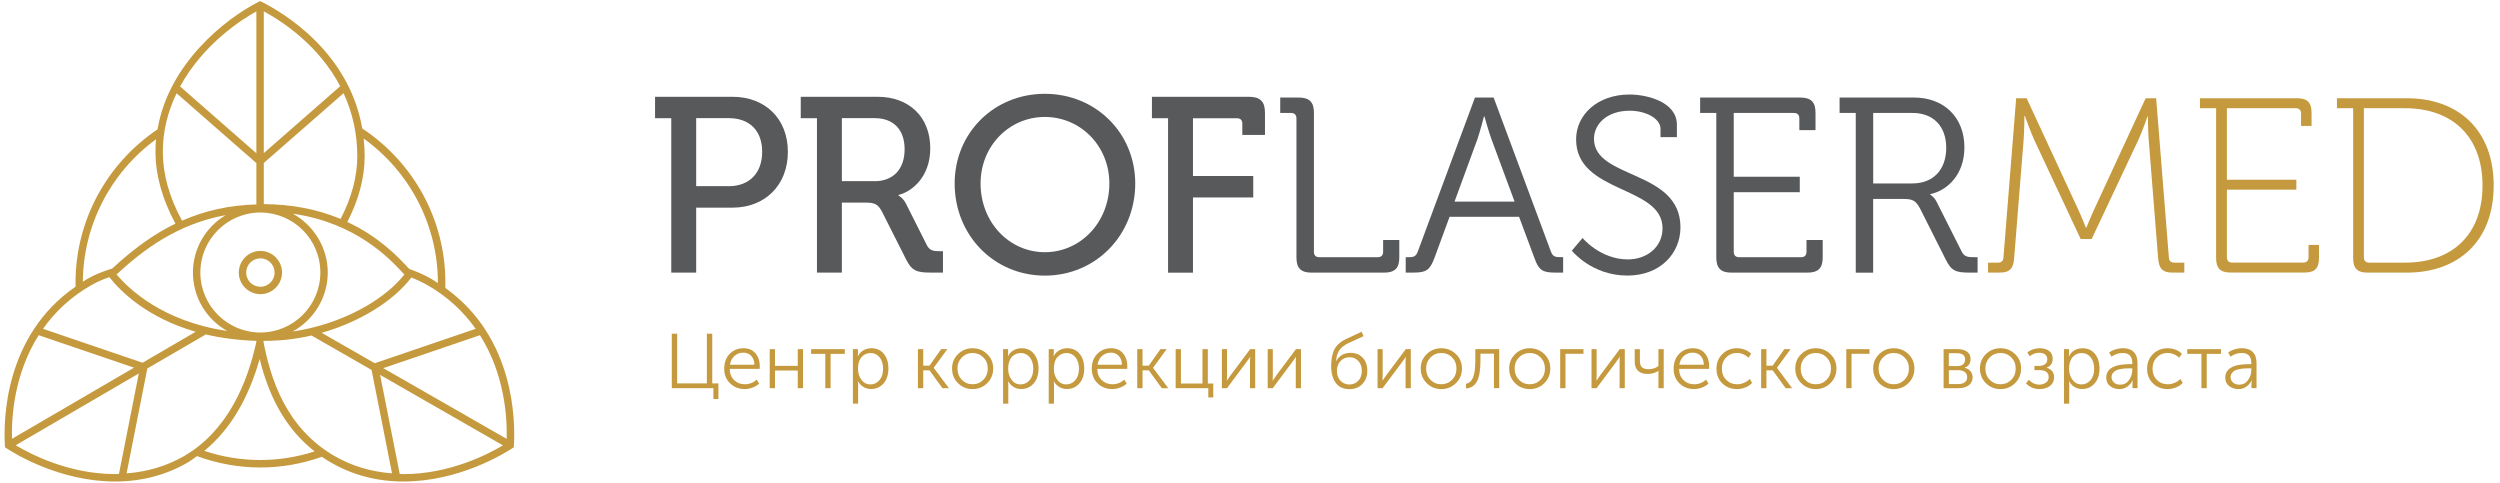 <?xml version="1.0" encoding="UTF-8"?> <!-- Generator: Adobe Illustrator 23.0.1, SVG Export Plug-In . SVG Version: 6.00 Build 0) --> <svg xmlns="http://www.w3.org/2000/svg" xmlns:xlink="http://www.w3.org/1999/xlink" id="Слой_1" x="0px" y="0px" viewBox="0 0 569 110" style="enable-background:new 0 0 569 110;" xml:space="preserve"> <style type="text/css"> .st0{fill:#C5993D;} .st1{fill:#58595B;} </style> <polyline class="st0" points="152.9,88.35 152.9,75.95 154.12,75.95 154.12,87.26 160.88,87.26 160.88,75.95 162.11,75.95 162.11,87.26 163.51,87.26 163.51,90.82 162.37,90.82 162.37,88.35 152.9,88.35 "></polyline> <path class="st0" d="M164.83,83.92c0-1.41,0.42-2.54,1.26-3.39c0.84-0.85,1.88-1.27,3.13-1.27c1.18,0,2.09,0.39,2.74,1.18 c0.65,0.78,0.97,1.76,0.97,2.92c0,0.14-0.01,0.34-0.03,0.6h-6.81c0.02,1.09,0.36,1.95,1.02,2.57c0.67,0.63,1.47,0.93,2.42,0.93 c1.02,0,1.92-0.35,2.7-1.06l0.55,0.92c-0.41,0.37-0.92,0.68-1.51,0.9c-0.59,0.22-1.18,0.33-1.77,0.33c-1.33,0-2.44-0.43-3.32-1.3 C165.27,86.39,164.83,85.28,164.83,83.92 M166.13,83.01h5.58c-0.03-0.88-0.29-1.57-0.76-2.04c-0.48-0.48-1.06-0.71-1.77-0.71 c-0.76,0-1.43,0.25-1.99,0.73C166.63,81.46,166.28,82.14,166.13,83.01z"></path> <polyline class="st0" points="175.19,88.35 175.19,79.47 176.39,79.47 176.39,83.27 181.57,83.27 181.57,79.47 182.77,79.47 182.77,88.35 181.57,88.35 181.57,84.33 176.39,84.33 176.39,88.35 175.19,88.35 "></polyline> <polyline class="st0" points="187.84,88.35 187.84,80.54 184.61,80.54 184.61,79.47 192.28,79.47 192.28,80.54 189.04,80.54 189.04,88.35 187.84,88.35 "></polyline> <path class="st0" d="M194.12,91.88V79.47h1.15v0.93l-0.05,0.69h0.04c0.27-0.57,0.68-1.03,1.22-1.34c0.55-0.33,1.17-0.49,1.86-0.49 c1.18,0,2.13,0.42,2.82,1.28c0.7,0.85,1.04,1.97,1.04,3.35c0,1.4-0.37,2.53-1.11,3.38c-0.74,0.85-1.69,1.27-2.86,1.27 c-0.62,0-1.19-0.15-1.71-0.47c-0.52-0.31-0.92-0.74-1.22-1.29h-0.04c0.04,0.21,0.05,0.47,0.05,0.78v4.31H194.12 M195.28,83.94 c0,0.96,0.26,1.78,0.77,2.49c0.51,0.71,1.2,1.06,2.06,1.06c0.81,0,1.5-0.32,2.05-0.96c0.55-0.65,0.83-1.51,0.83-2.61 c0-1.07-0.27-1.93-0.79-2.59c-0.52-0.65-1.2-0.98-2.04-0.98c-0.81,0-1.5,0.3-2.05,0.9C195.56,81.86,195.28,82.75,195.28,83.94z"></path> <polyline class="st0" points="208.92,88.35 208.92,79.47 210.13,79.47 210.13,83.23 211.54,83.23 214.2,79.47 215.61,79.47 212.52,83.69 212.52,83.73 215.97,88.35 214.5,88.35 211.55,84.29 210.13,84.29 210.13,88.35 208.92,88.35 "></polyline> <path class="st0" d="M216.69,83.87c0-1.31,0.45-2.4,1.36-3.28c0.9-0.88,2.01-1.33,3.31-1.33c1.31,0,2.41,0.45,3.32,1.33 c0.91,0.88,1.37,1.97,1.37,3.28c0,1.33-0.46,2.44-1.37,3.34c-0.91,0.89-2.02,1.35-3.32,1.35c-1.31,0-2.41-0.45-3.31-1.35 C217.14,86.31,216.69,85.2,216.69,83.87 M217.92,83.87c0,1.03,0.33,1.89,1,2.57c0.66,0.68,1.48,1.02,2.44,1.02 c0.97,0,1.78-0.34,2.45-1.02c0.67-0.68,1.01-1.54,1.01-2.57c0-1-0.33-1.84-1.01-2.52c-0.67-0.68-1.49-1.01-2.45-1.01 c-0.97,0-1.78,0.34-2.44,1.01C218.25,82.03,217.92,82.87,217.92,83.87z"></path> <path class="st0" d="M228.3,91.88V79.47h1.15v0.93l-0.05,0.69h0.03c0.27-0.57,0.68-1.03,1.22-1.34c0.55-0.33,1.17-0.49,1.86-0.49 c1.19,0,2.13,0.42,2.82,1.28c0.69,0.85,1.04,1.97,1.04,3.35c0,1.4-0.37,2.53-1.11,3.38c-0.74,0.85-1.7,1.27-2.86,1.27 c-0.62,0-1.2-0.15-1.71-0.47c-0.52-0.31-0.92-0.74-1.22-1.29h-0.03c0.03,0.21,0.05,0.47,0.05,0.78v4.31H228.3 M229.46,83.94 c0,0.96,0.25,1.78,0.77,2.49c0.51,0.71,1.2,1.06,2.06,1.06c0.81,0,1.49-0.32,2.05-0.96c0.55-0.65,0.83-1.51,0.83-2.61 c0-1.07-0.27-1.93-0.79-2.59c-0.53-0.65-1.2-0.98-2.04-0.98c-0.81,0-1.49,0.3-2.05,0.9C229.74,81.86,229.46,82.75,229.46,83.94z"></path> <path class="st0" d="M238.69,91.88V79.47h1.15v0.93l-0.05,0.69h0.03c0.27-0.57,0.68-1.03,1.23-1.34c0.55-0.33,1.17-0.49,1.86-0.49 c1.19,0,2.13,0.42,2.82,1.28c0.7,0.85,1.04,1.97,1.04,3.35c0,1.4-0.37,2.53-1.11,3.38c-0.74,0.85-1.69,1.27-2.86,1.27 c-0.62,0-1.19-0.15-1.71-0.47c-0.52-0.31-0.92-0.74-1.22-1.29h-0.03c0.03,0.21,0.05,0.47,0.05,0.78v4.31H238.69 M239.86,83.94 c0,0.96,0.25,1.78,0.77,2.49c0.51,0.71,1.2,1.06,2.06,1.06c0.81,0,1.49-0.32,2.05-0.96c0.55-0.65,0.83-1.51,0.83-2.61 c0-1.07-0.26-1.93-0.78-2.59c-0.53-0.65-1.21-0.98-2.04-0.98c-0.81,0-1.49,0.3-2.04,0.9C240.13,81.86,239.86,82.75,239.86,83.94z"></path> <path class="st0" d="M248.49,83.92c0-1.41,0.42-2.54,1.26-3.39c0.84-0.85,1.89-1.27,3.13-1.27c1.18,0,2.09,0.39,2.73,1.18 c0.65,0.78,0.97,1.76,0.97,2.92c0,0.14-0.01,0.34-0.03,0.6h-6.81c0.02,1.09,0.36,1.95,1.03,2.57c0.66,0.63,1.46,0.93,2.42,0.93 c1.02,0,1.92-0.35,2.7-1.06l0.55,0.92c-0.41,0.37-0.91,0.68-1.51,0.9c-0.6,0.22-1.19,0.33-1.78,0.33c-1.33,0-2.44-0.43-3.33-1.3 C248.93,86.39,248.49,85.28,248.49,83.92 M249.79,83.01h5.57c-0.04-0.88-0.29-1.57-0.76-2.04c-0.47-0.48-1.06-0.71-1.76-0.71 c-0.77,0-1.43,0.25-2,0.73C250.28,81.46,249.93,82.14,249.79,83.01z"></path> <polyline class="st0" points="258.84,88.35 258.84,79.47 260.04,79.47 260.04,83.23 261.46,83.23 264.12,79.47 265.53,79.47 262.44,83.69 262.44,83.73 265.89,88.35 264.42,88.35 261.47,84.29 260.04,84.29 260.04,88.35 258.84,88.35 "></polyline> <polyline class="st0" points="267.58,88.35 267.58,79.47 268.78,79.47 268.78,87.29 273.68,87.29 273.68,79.47 274.9,79.47 274.9,87.29 276.14,87.29 276.14,90.46 275.01,90.46 275.01,88.35 267.58,88.35 "></polyline> <path class="st0" d="M278.1,88.35v-8.88h1.17v5.83c0,0.81-0.02,1.25-0.06,1.32h0.04c0.05-0.08,0.35-0.52,0.92-1.32l4.36-5.83h1.15 v8.88h-1.18v-5.84c0-0.16,0-0.33,0.01-0.53c0.01-0.2,0.02-0.37,0.03-0.52c0.01-0.14,0.02-0.23,0.02-0.24h-0.04 c0,0.03-0.05,0.11-0.15,0.25c-0.1,0.14-0.23,0.32-0.39,0.53c-0.16,0.21-0.28,0.38-0.36,0.51l-4.36,5.84H278.1"></path> <path class="st0" d="M288.53,88.35v-8.88h1.16v5.83c0,0.81-0.01,1.25-0.05,1.32h0.04c0.05-0.08,0.35-0.52,0.91-1.32l4.36-5.83h1.15 v8.88h-1.18v-5.84c0-0.16,0-0.33,0.01-0.53c0-0.2,0.02-0.37,0.02-0.52c0.01-0.14,0.02-0.23,0.02-0.24h-0.03 c0,0.03-0.05,0.11-0.15,0.25c-0.1,0.14-0.24,0.32-0.39,0.53c-0.16,0.21-0.28,0.38-0.36,0.51l-4.36,5.84H288.53"></path> <path class="st0" d="M302.97,83.32c0-1.6,0.26-2.89,0.78-3.87c0.51-0.97,1.47-1.78,2.88-2.41l3.28-1.54l0.44,1.01l-3.42,1.57 c-0.98,0.46-1.68,1.01-2.11,1.66c-0.43,0.65-0.67,1.46-0.73,2.44h0.03c0.69-1.25,1.8-1.87,3.32-1.87c1.11,0,2.01,0.37,2.71,1.11 c0.7,0.73,1.05,1.73,1.05,2.99c0,1.22-0.38,2.22-1.14,3c-0.75,0.78-1.72,1.16-2.91,1.16c-1.4,0-2.44-0.47-3.14-1.43 C303.32,86.18,302.97,84.91,302.97,83.32 M304.28,84.38c0,0.95,0.27,1.71,0.81,2.28c0.54,0.56,1.22,0.85,2.03,0.85 c0.81,0,1.49-0.28,2.02-0.84c0.54-0.56,0.81-1.31,0.81-2.25c0-0.95-0.27-1.71-0.8-2.27c-0.53-0.56-1.19-0.84-1.96-0.84 c-0.86,0-1.56,0.29-2.1,0.88C304.55,82.78,304.28,83.51,304.28,84.38z"></path> <path class="st0" d="M313.53,88.35v-8.88h1.16v5.83c0,0.81-0.02,1.25-0.05,1.32h0.03c0.05-0.08,0.36-0.52,0.92-1.32l4.36-5.83h1.15 v8.88h-1.19v-5.84c0-0.16,0.01-0.33,0.01-0.53c0.01-0.2,0.02-0.37,0.03-0.52c0.02-0.14,0.02-0.23,0.02-0.24h-0.03 c0,0.03-0.05,0.11-0.15,0.25c-0.1,0.14-0.23,0.32-0.39,0.53c-0.16,0.21-0.28,0.38-0.36,0.51l-4.36,5.84H313.53"></path> <path class="st0" d="M323.36,83.87c0-1.31,0.45-2.4,1.36-3.28c0.91-0.88,2.01-1.33,3.32-1.33c1.31,0,2.41,0.45,3.33,1.33 c0.91,0.88,1.37,1.97,1.37,3.28c0,1.33-0.45,2.44-1.37,3.34c-0.91,0.89-2.02,1.35-3.33,1.35c-1.3,0-2.41-0.45-3.32-1.35 C323.81,86.31,323.36,85.2,323.36,83.87 M324.59,83.87c0,1.03,0.33,1.89,1,2.57c0.66,0.68,1.48,1.02,2.44,1.02 c0.96,0,1.79-0.34,2.46-1.02c0.67-0.68,1-1.54,1-2.57c0-1-0.33-1.84-1-2.52c-0.67-0.68-1.5-1.01-2.46-1.01 c-0.96,0-1.78,0.34-2.44,1.01C324.92,82.03,324.59,82.87,324.59,83.87z"></path> <path class="st0" d="M333.66,88.42v-1.08c0.73-0.12,1.27-0.6,1.61-1.44c0.34-0.84,0.51-2.09,0.51-3.75v-2.69h5.44v8.88h-1.2v-7.84 h-3.07v1.64c0,2.09-0.26,3.64-0.78,4.63C335.64,87.79,334.8,88.33,333.66,88.42"></path> <path class="st0" d="M343.49,83.87c0-1.31,0.46-2.4,1.36-3.28c0.91-0.88,2.01-1.33,3.32-1.33c1.3,0,2.41,0.45,3.32,1.33 c0.91,0.88,1.36,1.97,1.36,3.28c0,1.33-0.46,2.44-1.36,3.34c-0.91,0.89-2.02,1.35-3.32,1.35c-1.31,0-2.41-0.45-3.32-1.35 C343.94,86.31,343.49,85.2,343.49,83.87 M344.73,83.87c0,1.03,0.33,1.89,1,2.57c0.66,0.68,1.48,1.02,2.45,1.02 c0.96,0,1.78-0.34,2.45-1.02c0.67-0.68,1-1.54,1-2.57c0-1-0.34-1.84-1-2.52c-0.67-0.68-1.49-1.01-2.45-1.01 c-0.97,0-1.79,0.34-2.45,1.01C345.06,82.03,344.73,82.87,344.73,83.87z"></path> <polyline class="st0" points="355.1,88.35 355.1,79.47 360.4,79.47 360.4,80.52 356.3,80.52 356.3,88.35 355.1,88.35 "></polyline> <path class="st0" d="M362.23,88.35v-8.88h1.16v5.83c0,0.81-0.01,1.25-0.05,1.32h0.04c0.05-0.08,0.35-0.52,0.91-1.32l4.36-5.83h1.15 v8.88h-1.18v-5.84c0-0.16,0.01-0.33,0.01-0.53c0.01-0.2,0.02-0.37,0.03-0.52c0.01-0.14,0.02-0.23,0.02-0.24h-0.04 c0,0.03-0.04,0.11-0.15,0.25c-0.1,0.14-0.23,0.32-0.39,0.53c-0.16,0.21-0.28,0.38-0.36,0.51l-4.36,5.84H362.23"></path> <path class="st0" d="M375.04,85.11c-1,0-1.75-0.25-2.24-0.73c-0.5-0.49-0.74-1.18-0.74-2.07v-2.83h1.18v2.7 c0,0.56,0.14,1.01,0.41,1.35c0.28,0.33,0.82,0.5,1.6,0.5c0.85,0,1.58-0.24,2.21-0.73v-3.83h1.2v8.88h-1.2v-3.37l0.04-0.56h-0.04 C376.72,84.87,375.91,85.11,375.04,85.11"></path> <path class="st0" d="M380.92,83.92c0-1.41,0.42-2.54,1.26-3.39c0.84-0.85,1.88-1.27,3.13-1.27c1.17,0,2.09,0.39,2.73,1.18 c0.65,0.78,0.97,1.76,0.97,2.92c0,0.14-0.01,0.34-0.04,0.6h-6.81c0.02,1.09,0.36,1.95,1.02,2.57c0.66,0.63,1.47,0.93,2.42,0.93 c1.02,0,1.93-0.35,2.7-1.06l0.55,0.92c-0.42,0.37-0.91,0.68-1.51,0.9c-0.6,0.22-1.18,0.33-1.77,0.33c-1.33,0-2.44-0.43-3.33-1.3 C381.36,86.39,380.92,85.28,380.92,83.92 M382.22,83.01h5.58c-0.04-0.88-0.29-1.57-0.76-2.04c-0.47-0.48-1.06-0.71-1.77-0.71 c-0.76,0-1.42,0.25-1.99,0.73C382.72,81.46,382.36,82.14,382.22,83.01z"></path> <path class="st0" d="M390.67,83.92c0-1.35,0.45-2.47,1.34-3.34c0.9-0.88,2-1.32,3.32-1.32c0.61,0,1.2,0.11,1.79,0.32 c0.59,0.22,1.07,0.53,1.44,0.95l-0.61,0.9c-0.32-0.33-0.71-0.6-1.17-0.8c-0.47-0.2-0.93-0.3-1.42-0.3c-0.98,0-1.81,0.34-2.47,1.01 c-0.66,0.67-0.99,1.53-0.99,2.57c0,1.03,0.33,1.89,1,2.55c0.67,0.67,1.5,1,2.5,1c0.52,0,1.04-0.11,1.55-0.33 c0.52-0.21,0.95-0.52,1.29-0.89l0.54,0.9c-0.38,0.43-0.89,0.78-1.51,1.03c-0.62,0.26-1.27,0.38-1.95,0.38 c-1.33,0-2.44-0.43-3.33-1.3C391.12,86.4,390.67,85.29,390.67,83.92"></path> <polyline class="st0" points="400.84,88.35 400.84,79.47 402.04,79.47 402.04,83.23 403.45,83.23 406.11,79.47 407.53,79.47 404.44,83.69 404.44,83.73 407.88,88.35 406.41,88.35 403.47,84.29 402.04,84.29 402.04,88.35 400.84,88.35 "></polyline> <path class="st0" d="M408.6,83.87c0-1.31,0.45-2.4,1.36-3.28c0.9-0.88,2.01-1.33,3.31-1.33c1.31,0,2.42,0.45,3.33,1.33 c0.92,0.88,1.37,1.97,1.37,3.28c0,1.33-0.45,2.44-1.37,3.34c-0.91,0.89-2.02,1.35-3.33,1.35c-1.3,0-2.41-0.45-3.31-1.35 C409.05,86.31,408.6,85.2,408.6,83.87 M409.84,83.87c0,1.03,0.33,1.89,0.99,2.57c0.66,0.68,1.48,1.02,2.44,1.02 c0.97,0,1.79-0.34,2.46-1.02c0.67-0.68,1-1.54,1-2.57c0-1-0.33-1.84-1-2.52c-0.67-0.68-1.49-1.01-2.46-1.01 c-0.97,0-1.78,0.34-2.44,1.01C410.17,82.03,409.84,82.87,409.84,83.87z"></path> <polyline class="st0" points="420.22,88.35 420.22,79.47 425.5,79.47 425.5,80.52 421.41,80.52 421.41,88.35 420.22,88.35 "></polyline> <path class="st0" d="M426.34,83.87c0-1.31,0.45-2.4,1.36-3.28c0.91-0.88,2.01-1.33,3.32-1.33c1.31,0,2.41,0.45,3.33,1.33 c0.91,0.88,1.37,1.97,1.37,3.28c0,1.33-0.46,2.44-1.37,3.34c-0.91,0.89-2.02,1.35-3.33,1.35c-1.31,0-2.41-0.45-3.32-1.35 C426.79,86.31,426.34,85.2,426.34,83.87 M427.57,83.87c0,1.03,0.33,1.89,1,2.57c0.67,0.68,1.48,1.02,2.44,1.02s1.78-0.34,2.45-1.02 c0.68-0.68,1.01-1.54,1.01-2.57c0-1-0.33-1.84-1.01-2.52c-0.67-0.68-1.49-1.01-2.45-1.01s-1.78,0.34-2.44,1.01 C427.9,82.03,427.57,82.87,427.57,83.87z"></path> <path class="st0" d="M442.36,88.35v-8.88h3.21c0.92,0,1.64,0.2,2.16,0.59c0.51,0.4,0.77,0.95,0.77,1.67c0,0.98-0.45,1.63-1.34,1.95 v0.04c0.57,0.12,1,0.37,1.32,0.76c0.32,0.39,0.48,0.85,0.48,1.38c0,0.76-0.28,1.37-0.86,1.82c-0.57,0.45-1.35,0.67-2.35,0.67H442.36 M443.56,83.32h1.88c0.59,0,1.04-0.13,1.35-0.4c0.31-0.26,0.47-0.64,0.47-1.12c0-0.94-0.63-1.41-1.89-1.41h-1.82V83.32z M443.56,87.42h2.03c0.71,0,1.25-0.14,1.6-0.41c0.36-0.28,0.54-0.66,0.54-1.16c0-0.51-0.19-0.92-0.56-1.19 c-0.37-0.27-0.9-0.41-1.6-0.41h-2.01V87.42z"></path> <path class="st0" d="M450.64,83.87c0-1.31,0.46-2.4,1.35-3.28c0.91-0.88,2.01-1.33,3.32-1.33c1.31,0,2.41,0.45,3.32,1.33 c0.92,0.88,1.37,1.97,1.37,3.28c0,1.33-0.45,2.44-1.37,3.34c-0.91,0.89-2.01,1.35-3.32,1.35c-1.31,0-2.41-0.45-3.32-1.35 C451.09,86.31,450.64,85.2,450.64,83.87 M451.87,83.87c0,1.03,0.33,1.89,0.99,2.57c0.67,0.68,1.48,1.02,2.45,1.02 c0.96,0,1.79-0.34,2.46-1.02c0.67-0.68,1-1.54,1-2.57c0-1-0.33-1.84-1-2.52c-0.67-0.68-1.49-1.01-2.46-1.01 c-0.96,0-1.78,0.34-2.45,1.01C452.2,82.03,451.87,82.87,451.87,83.87z"></path> <path class="st0" d="M461.11,87.27l0.64-0.83c0.69,0.73,1.49,1.1,2.39,1.1c0.59,0,1.08-0.15,1.51-0.45c0.42-0.3,0.63-0.73,0.63-1.28 c0-1.05-0.72-1.57-2.16-1.57h-1.08v-0.95h0.94c0.62,0,1.1-0.13,1.46-0.38c0.35-0.25,0.52-0.63,0.52-1.12c0-0.49-0.16-0.86-0.5-1.12 c-0.33-0.25-0.78-0.38-1.34-0.38c-0.78,0-1.5,0.26-2.17,0.79l-0.52-0.85c0.77-0.64,1.73-0.97,2.87-0.97c0.86,0,1.55,0.21,2.09,0.62 c0.53,0.41,0.8,1,0.8,1.77c0,0.99-0.45,1.67-1.36,2.03v0.03c0.51,0.13,0.91,0.38,1.22,0.74c0.31,0.37,0.46,0.83,0.46,1.39 c0,0.86-0.32,1.53-0.96,2.01c-0.64,0.48-1.42,0.71-2.34,0.71C463.03,88.56,462,88.14,461.11,87.27"></path> <path class="st0" d="M469.76,91.88V79.47h1.15v0.93l-0.05,0.69h0.04c0.27-0.57,0.68-1.03,1.22-1.34c0.54-0.33,1.16-0.49,1.86-0.49 c1.19,0,2.13,0.42,2.83,1.28c0.69,0.85,1.04,1.97,1.04,3.35c0,1.4-0.37,2.53-1.12,3.38c-0.74,0.85-1.7,1.27-2.86,1.27 c-0.62,0-1.19-0.15-1.71-0.47c-0.52-0.31-0.92-0.74-1.22-1.29h-0.03c0.03,0.21,0.05,0.47,0.05,0.78v4.31H469.76 M470.92,83.94 c0,0.96,0.26,1.78,0.77,2.49c0.52,0.71,1.2,1.06,2.06,1.06c0.81,0,1.5-0.32,2.05-0.96c0.55-0.65,0.83-1.51,0.83-2.61 c0-1.07-0.27-1.93-0.79-2.59c-0.53-0.65-1.2-0.98-2.04-0.98c-0.82,0-1.5,0.3-2.05,0.9C471.21,81.86,470.92,82.75,470.92,83.94z"></path> <path class="st0" d="M479.38,85.97c0-2.06,1.8-3.09,5.4-3.09h0.53v-0.25c0-1.53-0.74-2.29-2.19-2.29c-0.91,0-1.75,0.28-2.53,0.84 l-0.55-0.92c0.36-0.31,0.82-0.55,1.4-0.73c0.58-0.18,1.16-0.28,1.75-0.28c1.07,0,1.89,0.29,2.46,0.88c0.57,0.58,0.85,1.42,0.85,2.53 v5.68h-1.15v-1.04l0.05-0.74h-0.03c-0.25,0.57-0.64,1.03-1.18,1.42c-0.54,0.39-1.15,0.58-1.83,0.58c-0.81,0-1.52-0.23-2.11-0.69 C479.68,87.42,479.38,86.78,479.38,85.97 M480.59,85.86c0,0.45,0.18,0.84,0.53,1.18c0.35,0.34,0.84,0.51,1.47,0.51 c0.81,0,1.47-0.34,1.96-1.02c0.5-0.68,0.75-1.45,0.75-2.29v-0.41h-0.51c-0.38,0-0.7,0.01-0.97,0.02c-0.28,0.01-0.64,0.05-1.08,0.13 c-0.45,0.07-0.81,0.18-1.09,0.3c-0.28,0.13-0.53,0.33-0.74,0.6C480.7,85.16,480.59,85.49,480.59,85.86z"></path> <path class="st0" d="M488.68,83.92c0-1.35,0.45-2.47,1.34-3.34c0.9-0.88,2-1.32,3.32-1.32c0.61,0,1.21,0.11,1.8,0.32 c0.59,0.22,1.07,0.53,1.45,0.95l-0.62,0.9c-0.32-0.33-0.71-0.6-1.18-0.8c-0.46-0.2-0.94-0.3-1.42-0.3c-0.99,0-1.82,0.34-2.47,1.01 c-0.66,0.67-0.99,1.53-0.99,2.57c0,1.03,0.33,1.89,1,2.55c0.66,0.67,1.5,1,2.49,1c0.52,0,1.03-0.11,1.55-0.33 c0.52-0.21,0.95-0.52,1.29-0.89l0.55,0.9c-0.39,0.43-0.89,0.78-1.51,1.03c-0.62,0.26-1.27,0.38-1.95,0.38 c-1.33,0-2.44-0.43-3.33-1.3C489.13,86.4,488.68,85.29,488.68,83.92"></path> <polyline class="st0" points="501.05,88.35 501.05,80.54 497.82,80.54 497.82,79.47 505.5,79.47 505.5,80.54 502.25,80.54 502.25,88.35 501.05,88.35 "></polyline> <path class="st0" d="M506.47,85.97c0-2.06,1.8-3.09,5.4-3.09h0.53v-0.25c0-1.53-0.73-2.29-2.2-2.29c-0.9,0-1.74,0.28-2.52,0.84 l-0.55-0.92c0.35-0.31,0.82-0.55,1.39-0.73c0.58-0.18,1.15-0.28,1.75-0.28c1.07,0,1.89,0.29,2.47,0.88 c0.57,0.58,0.85,1.42,0.85,2.53v5.68h-1.15v-1.04l0.05-0.74h-0.03c-0.25,0.57-0.64,1.03-1.17,1.42c-0.53,0.39-1.14,0.58-1.82,0.58 c-0.82,0-1.52-0.23-2.11-0.69C506.76,87.42,506.47,86.78,506.47,85.97 M507.68,85.86c0,0.45,0.18,0.84,0.53,1.18 c0.35,0.34,0.84,0.51,1.47,0.51c0.81,0,1.47-0.34,1.96-1.02c0.5-0.68,0.76-1.45,0.76-2.29v-0.41h-0.51c-0.38,0-0.7,0.01-0.98,0.02 c-0.28,0.01-0.63,0.05-1.08,0.13c-0.44,0.07-0.8,0.18-1.08,0.3c-0.28,0.13-0.53,0.33-0.74,0.6 C507.79,85.16,507.68,85.49,507.68,85.86z"></path> <path class="st1" d="M152.78,26.9h-3.69v-4.87h17.64c7.37,0,12.59,4.93,12.59,12.53c0,7.6-5.22,12.7-12.59,12.7h-8.28v14.79h-5.67 V26.9 M165.82,42.38c4.76,0,7.65-3.01,7.65-7.83c0-4.82-2.89-7.66-7.6-7.66h-7.42v15.48H165.82z"></path> <path class="st1" d="M185.93,26.9h-3.68v-4.87h17.52c6.97,0,11.96,4.42,11.96,11.74c0,6.68-4.42,9.97-7.26,10.6v0.11 c0,0,1.02,0.51,1.7,1.81l4.82,9.58c0.63,1.19,1.53,1.3,2.89,1.3h0.74v4.87h-2.78c-3.17,0-4.31-0.39-5.61-3l-5.44-10.77 c-0.97-1.87-1.75-2.16-3.91-2.16h-5.27v15.93h-5.67V26.9 M199.04,41.24c4.3,0,6.85-2.78,6.85-7.26c0-4.48-2.54-7.09-6.8-7.09h-7.48 v14.34H199.04z"></path> <path class="st1" d="M237.81,21.35c11.56,0,20.57,8.9,20.57,20.41c0,11.79-9.01,20.97-20.57,20.97c-11.57,0-20.53-9.18-20.53-20.97 C217.28,30.24,226.24,21.35,237.81,21.35 M237.81,57.4c8.1,0,14.68-6.8,14.68-15.64c0-8.56-6.58-15.14-14.68-15.14 c-8.11,0-14.63,6.59-14.63,15.14C223.18,50.6,229.7,57.4,237.81,57.4z"></path> <path class="st1" d="M265.86,26.9h-3.68v-4.87h22.1c2.55,0,3.63,1.08,3.63,3.63v5.05h-5.16v-2.55c0-0.85-0.45-1.25-1.25-1.25h-9.98 v13.15h13.72v4.88h-13.72v17.12h-5.67V26.9"></path> <path class="st1" d="M295.07,26.96c0-0.85-0.46-1.25-1.25-1.25h-2.44V22.2h4.2c2.44,0,3.47,1.02,3.47,3.46v31.64 c0,0.84,0.45,1.24,1.24,1.24h13.26c0.8,0,1.25-0.4,1.25-1.24v-2.67h3.68v3.96c0,2.44-1.02,3.46-3.46,3.46h-16.5 c-2.44,0-3.45-1.01-3.45-3.46V26.96"></path> <path class="st1" d="M319.95,58.54h0.68c1.07,0,1.64-0.16,2.04-1.24L335.7,22.2h4.25L353,57.29c0.4,1.08,1.01,1.24,2.04,1.24h0.73 v3.51h-1.87c-2.84,0-3.69-0.57-4.65-3.28l-3.51-9.41h-15.82l-3.46,9.41c-1.03,2.72-1.87,3.28-4.71,3.28h-1.81V58.54 M344.72,45.89 l-5.27-14.23c-0.68-1.87-1.59-5.16-1.59-5.16h-0.11c0,0-0.85,3.29-1.48,5.16l-5.22,14.23H344.72z"></path> <path class="st1" d="M360.19,54.17c0,0,4.02,4.87,10.31,4.87c4.37,0,7.89-2.83,7.89-7.09c0-9.8-19.67-7.83-19.67-20.23 c0-5.56,4.82-10.21,12.18-10.21c3.86,0,10.76,1.64,10.76,6.86v2.84h-3.73v-1.87c0-2.38-3.35-4.14-7.03-4.14c-5.1,0-8.11,3-8.11,6.4 c0,9.24,19.68,6.98,19.68,20.13c0,5.95-4.59,10.99-12.08,10.99c-8.17,0-12.64-5.67-12.64-5.67L360.19,54.17"></path> <path class="st1" d="M390.64,25.71h-3.69V22.2h22.79c2.45,0,3.47,1.02,3.47,3.46v3.96h-3.68v-2.66c0-0.85-0.45-1.25-1.25-1.25H394.6 v14.52h15.03v3.52H394.6v13.55c0,0.84,0.46,1.24,1.25,1.24h14.06c0.8,0,1.25-0.4,1.25-1.24v-2.67h3.69v3.96 c0,2.44-1.03,3.46-3.47,3.46h-17.29c-2.44,0-3.46-1.01-3.46-3.46V25.71"></path> <path class="st1" d="M422.38,25.71h-3.69V22.2h16.96c6.69,0,11.45,4.41,11.45,11.34c0,6.18-3.85,9.81-7.77,10.65v0.12 c0,0,0.85,0.45,1.42,1.58l5.72,11.34c0.56,1.2,1.42,1.31,2.83,1.31h0.8v3.51h-1.76c-3.22,0-4.2-0.39-5.5-3l-5.73-11.39 c-1.08-2.1-1.81-2.38-4.03-2.38h-6.75v16.78h-3.96V25.71 M435.25,41.75c4.76,0,7.71-3.12,7.71-8.11c0-4.92-2.95-7.93-7.65-7.93 h-8.97v16.05H435.25z"></path> <path class="st0" d="M452.48,59.78h2.26c0.8,0,1.2-0.38,1.25-1.24l2.89-36.18h2.38l11.57,24.96c0.9,1.92,1.92,4.48,1.92,4.48h0.12 c0,0,1.02-2.55,1.92-4.48l11.56-24.96h2.39l2.89,36.18c0.05,0.86,0.45,1.24,1.25,1.24h2.27v2.27h-2.67c-2.33,0-3.12-0.97-3.29-3.28 l-2.15-26.99c-0.17-1.92-0.17-5.27-0.17-5.27h-0.11c0,0-1.14,3.35-2.04,5.27L476.06,54.4h-2.5l-10.6-22.63 c-0.85-1.87-2.1-5.39-2.1-5.39h-0.11c0,0,0,3.46-0.17,5.39l-2.16,26.99c-0.17,2.32-0.96,3.28-3.28,3.28h-2.66V59.78"></path> <path class="st0" d="M504.4,24.63h-3.69v-2.27h22.12c2.31,0,3.28,0.97,3.28,3.29v3.01h-2.39v-2.79c0-0.85-0.44-1.24-1.24-1.24 h-15.64V40.9h15.81v2.27h-15.81v15.36c0,0.85,0.45,1.24,1.24,1.24h16.1c0.79,0,1.24-0.39,1.24-1.24v-2.78h2.38v3 c0,2.32-0.96,3.28-3.29,3.28h-16.83c-2.33,0-3.29-0.96-3.29-3.28V24.63"></path> <path class="st0" d="M535.58,24.63h-3.69v-2.27h15.88c11.8,0,19.79,7.26,19.79,19.85c0,12.64-7.99,19.84-19.79,19.84h-8.9 c-2.33,0-3.29-0.97-3.29-3.28V24.63 M539.26,59.78h8.12c10.55,0,17.64-6.17,17.64-17.57c0-11.34-7.09-17.58-17.64-17.58h-9.36v33.9 C538.02,59.39,538.46,59.78,539.26,59.78z"></path> <path class="st0" d="M59.27,66.95c-2.72,0-4.92-2.2-4.92-4.91c0-2.72,2.21-4.93,4.92-4.93c2.71,0,4.92,2.21,4.92,4.93 C64.18,64.74,61.98,66.95,59.27,66.95 M59.27,58.8c-1.79,0-3.24,1.45-3.24,3.24c0,1.78,1.45,3.23,3.24,3.23 c1.78,0,3.23-1.45,3.23-3.23C62.5,60.25,61.05,58.8,59.27,58.8z"></path> <path class="st0" d="M91.83,109.59c-6,0-11.55-1.45-16.5-4.32c-0.69-0.4-1.38-0.82-2.08-1.3c-4.55,1.61-9.25,2.43-13.99,2.43 c-4.89,0-9.74-0.87-14.43-2.59c-0.17,0.13-0.35,0.25-0.52,0.38c-0.5,0.37-1.02,0.75-1.59,1.08c-4.96,2.87-10.51,4.32-16.5,4.32 c-12.59,0-22.82-6.3-24.74-7.56l-0.35-0.23l-0.02-0.42c-0.33-5.65-0.16-24.93,16.1-36.15v-0.04c-0.01-0.29-0.02-0.58-0.02-0.86 c0-13.98,6.98-27.02,18.67-34.89c2.5-15.03,15.61-25.3,22.97-29l0.38-0.18l0.38,0.18c4.6,2.3,19.81,11.18,22.86,28.8 c11.85,7.84,18.92,20.95,18.92,35.09c0,0.35-0.01,0.69-0.02,1.03l-0.01,0.16c15.8,11.27,15.96,30.29,15.63,35.86l-0.02,0.42 l-0.36,0.23C114.65,103.29,104.45,109.59,91.83,109.59 M90.97,107.85c0.11,0.01,0.22,0.02,0.32,0.03c0.18,0.01,0.35,0.03,0.54,0.03 c10.45,0,19.14-4.46,22.64-6.55L86.51,85.32L90.97,107.85z M3.58,101.34c3.49,2.09,12.16,6.56,22.64,6.56 c0.19,0,0.37-0.01,0.55-0.03c0.1-0.01,0.2-0.02,0.31-0.02L31.59,85L3.58,101.34z M33.53,83.87l-4.72,23.87 c4.79-0.37,9.18-1.69,13.07-3.93c10.11-5.84,14.43-16.94,16.35-25.49l0.15-0.74c-4.04-0.12-8.04-0.64-11.55-1.46L33.53,83.87z M60.01,78.01c1.57,7.99,4.95,19.34,16.16,25.8c3.88,2.24,8.27,3.56,13.06,3.93l-4.66-23.54L70.9,76.36 c-3.57,0.82-7.05,1.22-10.62,1.22l-0.33,0.01C59.97,77.77,60.01,77.93,60.01,78.01z M46.49,102.62c8.14,2.71,16.85,2.79,25.12,0.12 C65.5,97.97,61.4,91.07,59.1,81.69C56.51,90.86,52.28,97.9,46.49,102.62z M87.23,83.79l28.09,16.1c0.13-5.17-0.53-14.81-6.08-23.6 L87.23,83.79z M8.8,76.29c-5.54,8.78-6.2,18.42-6.08,23.59l27.78-16.2L8.8,76.29z M73.21,75.75l12.08,6.92l22.97-7.83 c-2.85-4.04-6.49-7.36-10.83-9.86c-1.15-0.66-2.4-1.26-3.81-1.82C89.58,68.52,81.8,73.32,73.21,75.75z M9.79,74.84l22.65,7.72 l12.1-7.05c-11.01-3.17-17.02-9.1-19.67-12.44c-1.58,0.56-2.97,1.19-4.24,1.92C16.28,67.49,12.64,70.8,9.79,74.84z M66.65,48.64 c4.86,2.69,7.95,7.84,7.95,13.39c0,5.57-3.1,10.73-7.98,13.42c1.36-0.2,2.75-0.46,4.16-0.8l0.34-0.09 c8.73-2.13,16.72-6.75,20.91-12.08c-0.13-0.14-0.27-0.29-0.42-0.46C88.68,58.89,81.04,50.69,66.65,48.64z M59.26,48.37 c-7.53,0-13.66,6.12-13.66,13.65c0,7.53,6.13,13.66,13.66,13.66c7.53,0,13.65-6.13,13.65-13.66C72.92,54.49,66.79,48.37,59.26,48.37 z M26.53,62.46c2.76,3.28,10.48,10.71,25.17,12.86c-4.83-2.74-7.79-7.74-7.79-13.29c0-5.37,2.83-10.29,7.45-13.07 C40.26,50.99,32.59,56.89,26.53,62.46z M93.17,61.22c1.99,0.71,3.61,1.44,5.1,2.31c0.4,0.23,0.77,0.48,1.14,0.73l0.25,0.17v-0.11 c0-12.95-6.3-25.18-16.89-32.79c0.15,1.41,0.23,2.72,0.23,3.99c0,4.89-1.33,9.93-3.95,15c7.33,3.42,11.68,8.1,13.78,10.36L93,61.05 L93.17,61.22z M35.51,31.7c-10.39,7.59-16.59,19.67-16.65,32.43l0.2-0.13c0.23-0.16,0.46-0.32,0.72-0.46 c1.62-0.95,3.5-1.74,5.76-2.43c5.15-4.73,9.6-7.89,14.39-10.21c-3.01-5.57-4.54-11.08-4.54-16.38 C35.38,33.59,35.43,32.64,35.51,31.7z M40.19,21.23c-2.07,4.3-3.13,8.77-3.13,13.29c0,5.12,1.47,10.41,4.38,15.71 c5.26-2.32,10.79-3.53,16.91-3.7v-9.41L40.19,21.23z M60.04,46.46c6.31,0.03,12.19,1.16,17.48,3.37c2.52-4.84,3.8-9.66,3.8-14.31 c0-5.01-1.05-9.82-3.12-14.31L60.04,37.09V46.46z M40.99,19.68l17.36,15.2V2.59C55.32,4.26,46.36,9.84,40.99,19.68z M60.04,2.58 v32.27l17.39-15.23C72.59,10.43,64.57,5.04,60.04,2.58z"></path> </svg> 